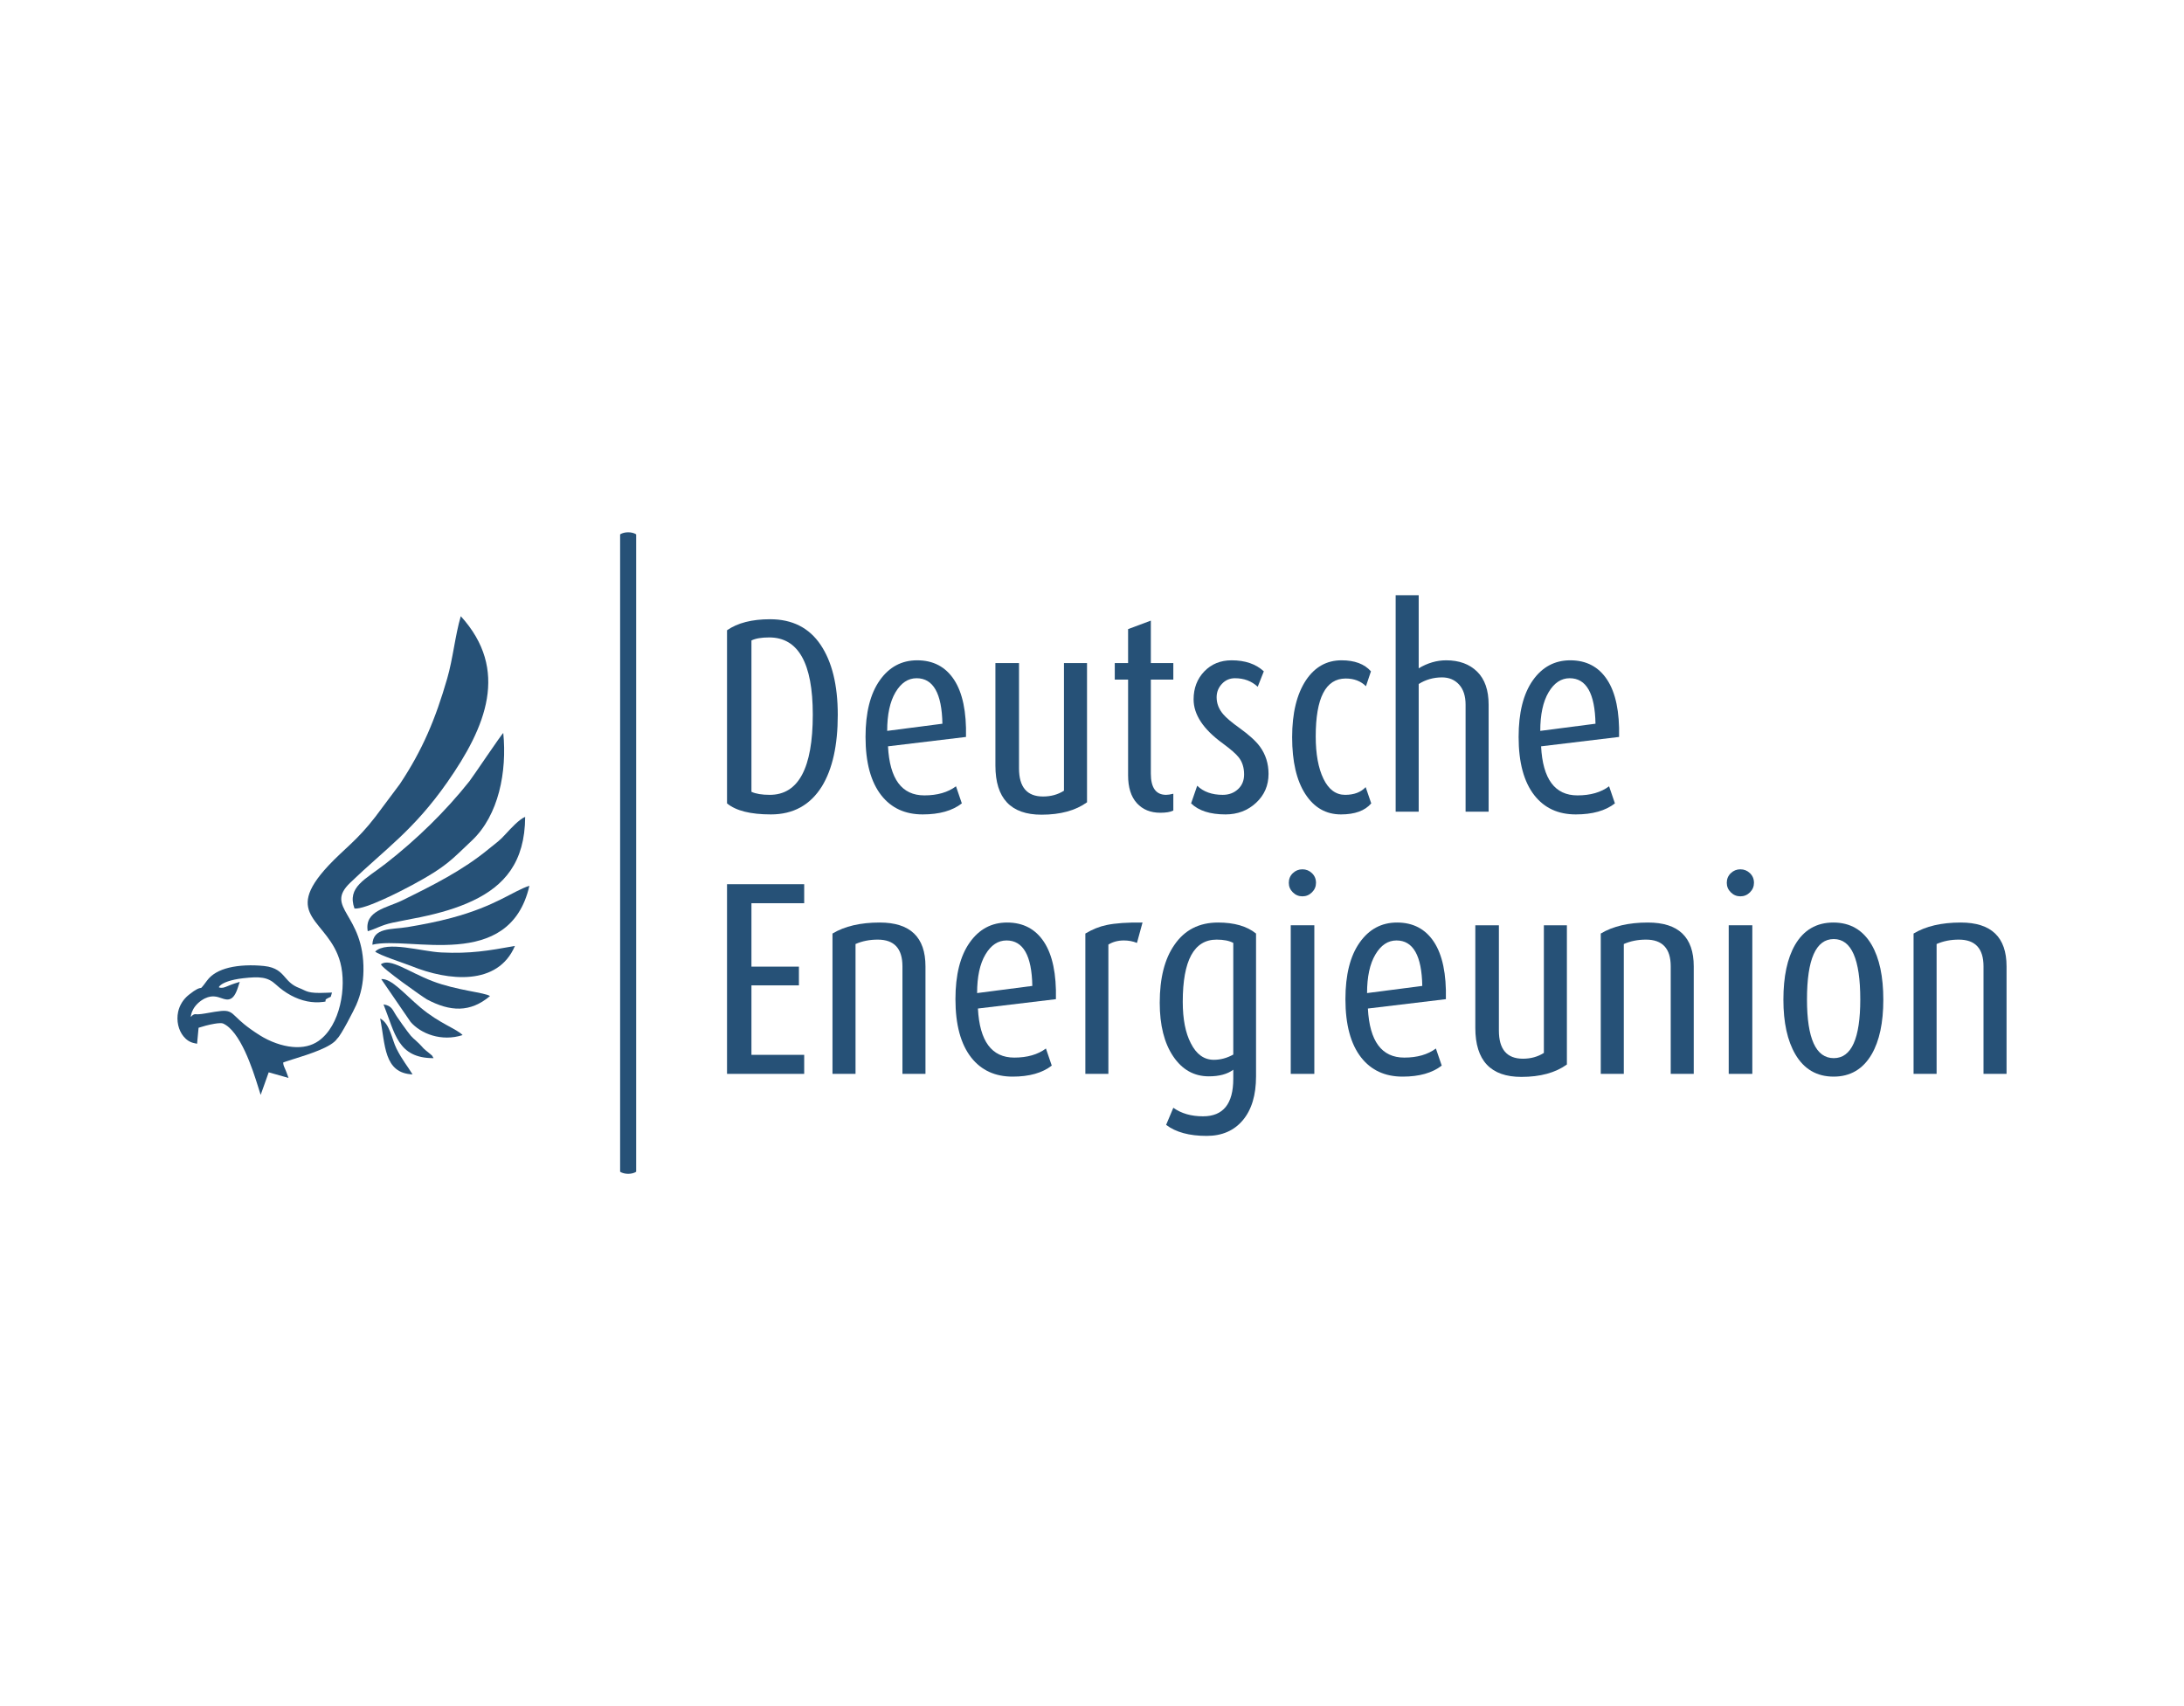 <?xml version="1.0" encoding="UTF-8"?>
<svg width="160px" height="125px" viewBox="0 0 160 125" version="1.1" xmlns="http://www.w3.org/2000/svg" xmlns:xlink="http://www.w3.org/1999/xlink">
    <title>Deutsche Energieunion</title>
    <g id="deutsche-energieunion" stroke="none" stroke-width="1" fill="none" fill-rule="evenodd">
        <g transform="translate(13, 39)" fill="#265177">
            <path d="M32.43,0.15 L32.43,46.85 C32.737,47.05 33.311,47.05 33.605,46.85 L33.605,0.15 C33.311,-0.051 32.737,-0.05 32.43,0.15 Z" id="Path"></path>
            <path d="M43.393,19.235 C42.824,19.235 42.376,19.161 42.051,19.013 L42.051,7.924 C42.35,7.776 42.783,7.702 43.353,7.702 C45.481,7.702 46.545,9.587 46.545,13.358 C46.545,17.275 45.494,19.235 43.393,19.235 Z M47.114,8.237 C46.274,6.991 45.04,6.369 43.414,6.369 C42.086,6.369 41.035,6.638 40.262,7.177 L40.262,19.861 C40.913,20.4 41.983,20.669 43.475,20.669 C45.115,20.669 46.362,19.982 47.216,18.609 C47.988,17.343 48.375,15.599 48.375,13.377 C48.375,11.196 47.954,9.482 47.114,8.237 Z" id="Shape"></path>
            <path d="M52.604,11.721 C53.011,11.034 53.526,10.691 54.15,10.691 C55.37,10.691 56,11.802 56.041,14.024 L51.995,14.549 C51.995,13.351 52.198,12.408 52.604,11.721 Z M54.597,20.669 C55.817,20.669 56.773,20.4 57.464,19.861 L57.037,18.609 C56.441,19.053 55.668,19.275 54.719,19.275 C53.065,19.275 52.178,18.077 52.055,15.68 L57.769,14.993 C57.81,13.149 57.518,11.752 56.895,10.802 C56.271,9.853 55.37,9.378 54.19,9.378 C53.052,9.378 52.136,9.87 51.446,10.853 C50.754,11.836 50.409,13.216 50.409,14.993 C50.409,16.865 50.795,18.292 51.568,19.275 C52.299,20.205 53.309,20.669 54.597,20.669 Z" id="Shape"></path>
            <path d="M63.3,20.689 C64.683,20.689 65.793,20.386 66.635,19.781 L66.635,9.58 L64.946,9.58 L64.946,18.932 C64.503,19.215 63.991,19.356 63.412,19.356 C62.239,19.356 61.653,18.669 61.653,17.296 L61.653,9.58 L59.924,9.58 L59.924,17.094 C59.924,19.49 61.05,20.689 63.3,20.689 Z" id="Path"></path>
            <path d="M69.644,17.801 C69.644,18.69 69.857,19.37 70.284,19.841 C70.711,20.312 71.284,20.547 72.003,20.547 C72.423,20.547 72.742,20.494 72.958,20.386 L72.958,19.154 C72.742,19.208 72.565,19.235 72.43,19.235 C71.684,19.235 71.311,18.716 71.311,17.68 L71.311,10.792 L72.958,10.792 L72.958,9.58 L71.311,9.58 L71.311,6.47 L69.644,7.093 L69.644,9.58 L68.668,9.58 L68.668,10.792 L69.644,10.792 L69.644,17.801 Z" id="Path"></path>
            <path d="M77.818,14.347 C77.235,13.93 76.835,13.593 76.619,13.337 C76.293,12.96 76.13,12.543 76.13,12.085 C76.13,11.708 76.259,11.382 76.517,11.105 C76.774,10.829 77.092,10.691 77.473,10.691 C78.136,10.691 78.692,10.899 79.14,11.317 L79.587,10.186 C79.004,9.647 78.218,9.378 77.228,9.378 C76.415,9.378 75.747,9.651 75.225,10.193 C74.703,10.738 74.443,11.422 74.443,12.239 C74.443,13.358 75.154,14.432 76.578,15.465 C77.16,15.896 77.547,16.232 77.737,16.474 C78.008,16.808 78.143,17.232 78.143,17.743 C78.143,18.188 77.994,18.545 77.696,18.821 C77.398,19.097 77.025,19.235 76.578,19.235 C75.791,19.235 75.167,19.013 74.707,18.568 L74.26,19.861 C74.815,20.4 75.656,20.669 76.781,20.669 C77.662,20.669 78.407,20.386 79.018,19.82 C79.628,19.255 79.933,18.548 79.933,17.7 C79.933,16.946 79.723,16.279 79.302,15.7 C79.004,15.296 78.509,14.845 77.818,14.347 Z" id="Path"></path>
            <path d="M87.457,19.861 L87.049,18.669 C86.697,19.046 86.195,19.235 85.544,19.235 C84.867,19.235 84.338,18.844 83.959,18.064 C83.58,17.283 83.39,16.246 83.39,14.953 C83.39,12.125 84.122,10.712 85.586,10.712 C86.195,10.712 86.69,10.899 87.07,11.277 L87.436,10.186 C86.961,9.647 86.243,9.378 85.281,9.378 C84.196,9.378 83.329,9.863 82.678,10.832 C82,11.856 81.662,13.25 81.662,15.014 C81.662,16.791 81.983,18.178 82.627,19.174 C83.271,20.171 84.142,20.669 85.24,20.669 C86.257,20.669 86.995,20.4 87.457,19.861 Z" id="Path"></path>
            <path d="M96.057,20.467 L96.057,12.63 C96.057,11.566 95.777,10.759 95.214,10.206 C94.652,9.654 93.895,9.378 92.947,9.378 C92.255,9.378 91.584,9.574 90.934,9.964 L90.934,4.611 L89.246,4.611 L89.246,20.467 L90.934,20.467 L90.934,11.115 C91.448,10.792 92.018,10.63 92.642,10.63 C93.156,10.63 93.574,10.806 93.892,11.155 C94.21,11.506 94.369,11.998 94.369,12.63 L94.369,20.467 L96.057,20.467 Z" id="Path"></path>
            <path d="M100.449,11.721 C100.856,11.034 101.37,10.691 101.994,10.691 C103.215,10.691 103.845,11.802 103.886,14.024 L99.84,14.549 C99.84,13.351 100.043,12.408 100.449,11.721 Z M104.882,18.609 C104.286,19.053 103.513,19.275 102.564,19.275 C100.91,19.275 100.022,18.077 99.9,15.68 L105.614,14.993 C105.655,13.149 105.364,11.752 104.74,10.802 C104.117,9.853 103.215,9.378 102.035,9.378 C100.897,9.378 99.981,9.87 99.29,10.853 C98.6,11.836 98.254,13.216 98.254,14.993 C98.254,16.865 98.64,18.292 99.413,19.275 C100.145,20.205 101.155,20.669 102.442,20.669 C103.662,20.669 104.618,20.4 105.309,19.861 L104.882,18.609 Z" id="Shape"></path>
            <polygon id="Path" points="40.262 39.678 45.915 39.678 45.915 38.284 42.051 38.284 42.051 33.194 45.529 33.194 45.529 31.821 42.051 31.821 42.051 27.175 45.915 27.175 45.915 25.782 40.262 25.782"></polygon>
            <path d="M51.446,28.59 C50.035,28.59 48.883,28.859 47.988,29.397 L47.988,39.678 L49.676,39.678 L49.676,30.165 C50.164,29.949 50.707,29.842 51.303,29.842 C52.51,29.842 53.113,30.495 53.113,31.801 L53.113,39.678 L54.8,39.678 L54.8,31.801 C54.8,29.659 53.682,28.59 51.446,28.59 Z" id="Path"></path>
            <path d="M58.583,33.759 C58.583,32.561 58.785,31.619 59.193,30.932 C59.599,30.245 60.115,29.903 60.738,29.903 C61.958,29.903 62.588,31.013 62.628,33.234 L58.583,33.759 Z M63.483,30.013 C62.859,29.064 61.958,28.59 60.779,28.59 C59.639,28.59 58.725,29.081 58.034,30.064 C57.342,31.047 56.996,32.427 56.996,34.205 C56.996,36.076 57.383,37.503 58.156,38.486 C58.888,39.415 59.898,39.88 61.185,39.88 C62.406,39.88 63.361,39.61 64.052,39.072 L63.625,37.82 C63.029,38.264 62.256,38.486 61.307,38.486 C59.654,38.486 58.766,37.287 58.643,34.891 L64.357,34.205 C64.398,32.359 64.107,30.962 63.483,30.013 Z" id="Shape"></path>
            <path d="M68.078,28.771 C67.549,28.879 67.028,29.088 66.513,29.397 L66.513,39.678 L68.2,39.678 L68.2,30.205 C68.526,30.004 68.905,29.903 69.339,29.903 C69.678,29.903 69.996,29.963 70.294,30.084 L70.701,28.59 C69.59,28.575 68.715,28.637 68.078,28.771 Z" id="Path"></path>
            <path d="M77.35,38.264 C76.889,38.519 76.415,38.648 75.927,38.648 C75.209,38.648 74.646,38.244 74.239,37.433 C73.846,36.678 73.649,35.665 73.649,34.397 C73.649,31.36 74.477,29.842 76.13,29.842 C76.646,29.842 77.052,29.922 77.35,30.084 L77.35,38.264 Z M73.039,30.225 C72.322,31.248 71.962,32.662 71.962,34.467 C71.962,36.11 72.291,37.419 72.949,38.395 C73.605,39.371 74.477,39.859 75.561,39.859 C76.32,39.859 76.917,39.698 77.35,39.375 L77.35,40.038 C77.35,41.873 76.612,42.788 75.134,42.788 C74.266,42.788 73.541,42.579 72.958,42.162 L72.43,43.414 C73.135,43.953 74.124,44.223 75.398,44.223 C76.523,44.223 77.408,43.839 78.052,43.071 C78.696,42.303 79.018,41.232 79.018,39.859 L79.018,29.397 C78.354,28.859 77.425,28.59 76.232,28.59 C74.85,28.59 73.785,29.134 73.039,30.225 Z" id="Shape"></path>
            <path d="M82.414,24.691 C82.143,24.691 81.909,24.786 81.712,24.974 C81.515,25.163 81.418,25.398 81.418,25.681 C81.418,25.951 81.515,26.182 81.712,26.378 C81.909,26.573 82.143,26.671 82.414,26.671 C82.685,26.671 82.919,26.573 83.115,26.378 C83.312,26.182 83.41,25.951 83.41,25.681 C83.41,25.398 83.312,25.163 83.115,24.974 C82.919,24.786 82.685,24.691 82.414,24.691 Z" id="Path"></path>
            <rect id="Rectangle" x="81.56" y="28.791" width="1.728" height="10.887"></rect>
            <path d="M87.151,33.759 C87.151,32.561 87.354,31.619 87.762,30.932 C88.168,30.245 88.683,29.903 89.307,29.903 C90.527,29.903 91.156,31.013 91.197,33.234 L87.151,33.759 Z M92.052,30.013 C91.428,29.064 90.527,28.59 89.347,28.59 C88.208,28.59 87.294,29.081 86.603,30.064 C85.911,31.047 85.566,32.427 85.566,34.205 C85.566,36.076 85.952,37.503 86.724,38.486 C87.457,39.415 88.466,39.88 89.754,39.88 C90.975,39.88 91.93,39.61 92.621,39.072 L92.194,37.82 C91.598,38.264 90.825,38.486 89.876,38.486 C88.223,38.486 87.335,37.287 87.212,34.891 L92.926,34.205 C92.967,32.359 92.676,30.962 92.052,30.013 Z" id="Shape"></path>
            <path d="M100.104,38.143 C99.66,38.425 99.149,38.567 98.569,38.567 C97.396,38.567 96.809,37.88 96.809,36.506 L96.809,28.791 L95.082,28.791 L95.082,36.304 C95.082,38.702 96.206,39.9 98.457,39.9 C99.84,39.9 100.951,39.597 101.791,38.991 L101.791,28.791 L100.104,28.791 L100.104,38.143 Z" id="Path"></path>
            <path d="M107.729,28.59 C106.319,28.59 105.167,28.859 104.272,29.397 L104.272,39.678 L105.96,39.678 L105.96,30.165 C106.448,29.949 106.99,29.842 107.587,29.842 C108.793,29.842 109.397,30.495 109.397,31.801 L109.397,39.678 L111.084,39.678 L111.084,31.801 C111.084,29.659 109.965,28.59 107.729,28.59 Z" id="Path"></path>
            <path d="M114.499,24.691 C114.229,24.691 113.995,24.786 113.799,24.974 C113.602,25.163 113.504,25.398 113.504,25.681 C113.504,25.951 113.602,26.182 113.799,26.378 C113.995,26.573 114.229,26.671 114.499,26.671 C114.771,26.671 115.005,26.573 115.202,26.378 C115.398,26.182 115.496,25.951 115.496,25.681 C115.496,25.398 115.398,25.163 115.202,24.974 C115.005,24.786 114.771,24.691 114.499,24.691 Z" id="Path"></path>
            <rect id="Rectangle" x="113.646" y="28.791" width="1.729" height="10.887"></rect>
            <path d="M121.342,38.526 C120.034,38.526 119.38,37.093 119.38,34.224 C119.38,31.276 120.034,29.801 121.342,29.801 C122.637,29.801 123.284,31.276 123.284,34.224 C123.284,37.093 122.637,38.526 121.342,38.526 Z M121.312,28.59 C120.078,28.59 119.143,29.134 118.506,30.225 C117.937,31.209 117.652,32.549 117.652,34.245 C117.652,35.914 117.943,37.247 118.526,38.244 C119.163,39.334 120.099,39.88 121.332,39.88 C122.552,39.88 123.481,39.334 124.118,38.244 C124.688,37.261 124.972,35.928 124.972,34.245 C124.972,32.549 124.688,31.209 124.118,30.225 C123.481,29.134 122.545,28.59 121.312,28.59 Z" id="Shape"></path>
            <path d="M130.645,28.59 C129.235,28.59 128.082,28.859 127.188,29.397 L127.188,39.678 L128.876,39.678 L128.876,30.165 C129.364,29.949 129.906,29.842 130.503,29.842 C131.709,29.842 132.312,30.495 132.312,31.801 L132.312,39.678 L134,39.678 L134,31.801 C134,29.659 132.881,28.59 130.645,28.59 Z" id="Path"></path>
            <path d="M19.76,10.719 C18.906,13.665 17.971,15.921 16.295,18.442 L14.5,20.843 C13.164,22.579 12.197,23.207 11.071,24.409 C7.548,28.173 11.094,28.345 11.934,31.528 C12.402,33.302 11.938,36.139 10.337,37.266 C10.075,37.45 9.787,37.572 9.485,37.643 C9.148,37.722 8.794,37.737 8.441,37.705 C8.032,37.669 7.622,37.57 7.233,37.432 C6.793,37.277 6.383,37.072 6.037,36.854 C5.531,36.535 5.168,36.268 4.897,36.048 C4.627,35.828 4.444,35.65 4.303,35.513 L4.304,35.513 L4.303,35.512 L4.301,35.511 C4.107,35.323 3.983,35.202 3.801,35.127 C3.485,34.998 3.112,35.062 2.07,35.244 L2.07,35.245 L2.068,35.245 L2.037,35.25 C1.598,35.326 1.443,35.314 1.368,35.308 L1.366,35.308 C1.302,35.303 1.266,35.3 1.201,35.325 L1.199,35.325 L1.197,35.327 C1.164,35.34 1.138,35.357 1.108,35.382 C1.087,35.4 1.065,35.422 1.035,35.451 L1.035,35.452 L0.975,35.51 C0.98,35.461 0.988,35.413 0.997,35.367 C1.031,35.203 1.092,35.052 1.171,34.915 C1.269,34.746 1.398,34.596 1.537,34.471 C1.686,34.337 1.849,34.229 2.008,34.151 L2.041,34.137 C2.544,33.901 2.911,34.026 3.199,34.124 L3.206,34.126 L3.217,34.13 L3.225,34.133 C3.468,34.216 3.672,34.279 3.888,34.18 L3.889,34.18 C4.095,34.086 4.272,33.844 4.44,33.319 L4.469,33.23 L4.563,32.938 L4.269,33.029 L4.178,33.057 C4.039,33.101 3.881,33.165 3.736,33.224 L3.735,33.224 L3.73,33.226 L3.73,33.227 L3.727,33.228 C3.581,33.288 3.447,33.343 3.381,33.356 C3.286,33.373 3.207,33.376 3.143,33.368 C3.092,33.362 3.055,33.349 3.034,33.331 C3.036,33.324 3.04,33.313 3.045,33.302 L3.045,33.301 C3.055,33.283 3.071,33.262 3.093,33.238 C3.196,33.126 3.393,33.006 3.709,32.9 C3.987,32.806 4.351,32.724 4.813,32.672 C5.116,32.637 5.384,32.614 5.618,32.607 C5.851,32.6 6.058,32.61 6.246,32.642 C6.428,32.672 6.593,32.724 6.75,32.803 C6.906,32.881 7.058,32.989 7.21,33.13 C7.538,33.434 7.909,33.709 8.314,33.927 C8.684,34.126 9.081,34.278 9.499,34.363 C9.883,34.44 10.283,34.459 10.694,34.405 C11.077,34.354 10.624,34.321 11.018,34.131 L11.234,34.027 L11.321,33.719 L11.162,33.726 L10.917,33.735 C9.482,33.803 9.475,33.599 8.925,33.39 C8.394,33.187 8.142,32.897 7.905,32.625 C7.737,32.431 7.575,32.245 7.341,32.093 L7.34,32.093 C7.102,31.938 6.796,31.822 6.349,31.775 C5.947,31.734 5.469,31.711 4.978,31.735 C4.573,31.754 4.158,31.805 3.77,31.899 C3.428,31.984 3.105,32.103 2.825,32.265 L2.825,32.266 C2.566,32.417 2.343,32.604 2.172,32.837 C1.961,33.125 1.849,33.268 1.78,33.341 C1.745,33.377 1.735,33.378 1.719,33.381 C1.656,33.389 1.575,33.401 1.428,33.476 C1.297,33.543 1.109,33.664 0.83,33.889 C0.621,34.056 0.455,34.247 0.328,34.45 C0.191,34.67 0.099,34.904 0.049,35.139 C0.014,35.3 0,35.464 0,35.625 C0.001,35.793 0.02,35.957 0.056,36.113 C0.091,36.267 0.142,36.416 0.207,36.553 C0.273,36.692 0.353,36.821 0.444,36.932 C0.546,37.057 0.663,37.165 0.793,37.249 C0.921,37.331 1.06,37.391 1.208,37.422 L1.261,37.434 L1.439,37.471 L1.455,37.291 L1.46,37.236 L1.548,36.3 C1.683,36.255 1.873,36.198 2.085,36.142 C2.28,36.092 2.494,36.043 2.695,36.009 C2.855,35.981 3.004,35.964 3.125,35.962 C3.219,35.96 3.293,35.967 3.336,35.986 C3.645,36.119 3.935,36.391 4.201,36.743 C4.475,37.106 4.723,37.552 4.943,38.018 C5.164,38.489 5.357,38.985 5.519,39.44 C5.681,39.897 5.811,40.311 5.908,40.62 L5.952,40.76 L6.096,41.219 L6.257,40.766 L6.307,40.628 L6.685,39.565 L7.743,39.864 L7.744,39.864 L7.835,39.89 L8.137,39.975 L8.031,39.682 L7.998,39.593 C7.949,39.456 7.904,39.357 7.866,39.272 L7.866,39.271 L7.865,39.267 C7.825,39.181 7.792,39.109 7.773,39.035 L7.773,39.034 C7.759,38.98 7.75,38.92 7.748,38.844 C7.8,38.824 7.871,38.799 7.957,38.77 C8.111,38.717 8.305,38.657 8.523,38.588 C9.072,38.418 9.77,38.198 10.376,37.947 C10.983,37.697 11.501,37.409 11.705,37.093 C11.966,36.894 12.949,34.971 13.097,34.632 C13.442,33.84 13.613,33.03 13.627,32.118 C13.689,27.918 10.721,27.535 12.656,25.674 C15.223,23.205 17.301,21.836 19.763,18.318 C22.598,14.269 24.339,10.086 20.757,6.146 C20.34,7.561 20.187,9.248 19.76,10.719 Z" id="Path"></path>
            <path d="M12.97,27.565 C12.403,25.984 13.76,25.441 15.283,24.252 C17.52,22.506 19.622,20.463 21.392,18.236 C21.618,17.952 23.773,14.74 23.87,14.705 C24.147,17.525 23.545,20.727 21.564,22.59 C20.056,24.007 19.735,24.475 17.194,25.846 C16.478,26.232 13.749,27.65 12.97,27.565 Z" id="Path"></path>
            <path d="M13.941,29.225 C13.68,27.722 15.353,27.516 16.461,26.971 C18.702,25.868 20.898,24.774 22.805,23.199 C23.415,22.696 23.56,22.646 24.119,22.027 C24.38,21.739 25.051,21.011 25.473,20.85 C25.459,24.177 23.943,25.898 21.629,26.996 C20.478,27.542 19.202,27.903 17.834,28.191 C17.095,28.346 16.476,28.446 15.746,28.605 C14.911,28.787 14.565,29.048 13.941,29.225 Z" id="Path"></path>
            <path d="M14.28,30.216 C14.323,28.928 15.651,29.122 16.856,28.924 C17.958,28.741 19.045,28.528 20.082,28.249 C23.316,27.384 24.571,26.289 25.784,25.896 C24.335,32.244 16.99,29.551 14.28,30.216 Z" id="Path"></path>
            <path d="M14.487,30.716 C15.327,29.899 17.874,30.714 19.334,30.783 C21.472,30.883 22.754,30.658 24.723,30.307 C23.47,33.244 19.858,32.882 17.146,31.783 C16.708,31.605 14.715,30.957 14.487,30.716 Z" id="Path"></path>
            <path d="M22.896,33.978 C21.452,35.196 19.988,35.132 18.275,34.221 C18.051,34.101 14.883,31.88 14.911,31.644 C15.594,31.164 16.919,32.208 18.681,32.884 C20.459,33.568 22.546,33.717 22.896,33.978 Z" id="Path"></path>
            <path d="M20.89,36.837 C19.345,37.336 17.828,36.74 17.08,35.872 L14.929,32.735 C15.683,32.676 16.577,33.783 17.818,34.828 C19.199,35.989 20.474,36.387 20.89,36.837 Z" id="Path"></path>
            <path d="M18.765,38.527 C16.122,38.531 15.939,36.697 15.096,34.587 C15.738,34.697 15.747,34.994 16.074,35.478 C16.383,35.934 16.545,36.156 16.847,36.567 C17.267,37.14 17.285,37.037 17.759,37.519 C18.042,37.806 17.922,37.728 18.219,37.98 C18.234,37.992 18.49,38.198 18.498,38.205 C18.784,38.479 18.517,38.14 18.765,38.527 Z" id="Path"></path>
            <path d="M17.224,39.717 C15.101,39.627 15.236,37.531 14.851,35.621 C15.573,35.998 15.705,37.151 16.047,37.829 C16.474,38.677 16.837,39.082 17.224,39.717 Z" id="Path"></path>
        </g>
    </g>
</svg>